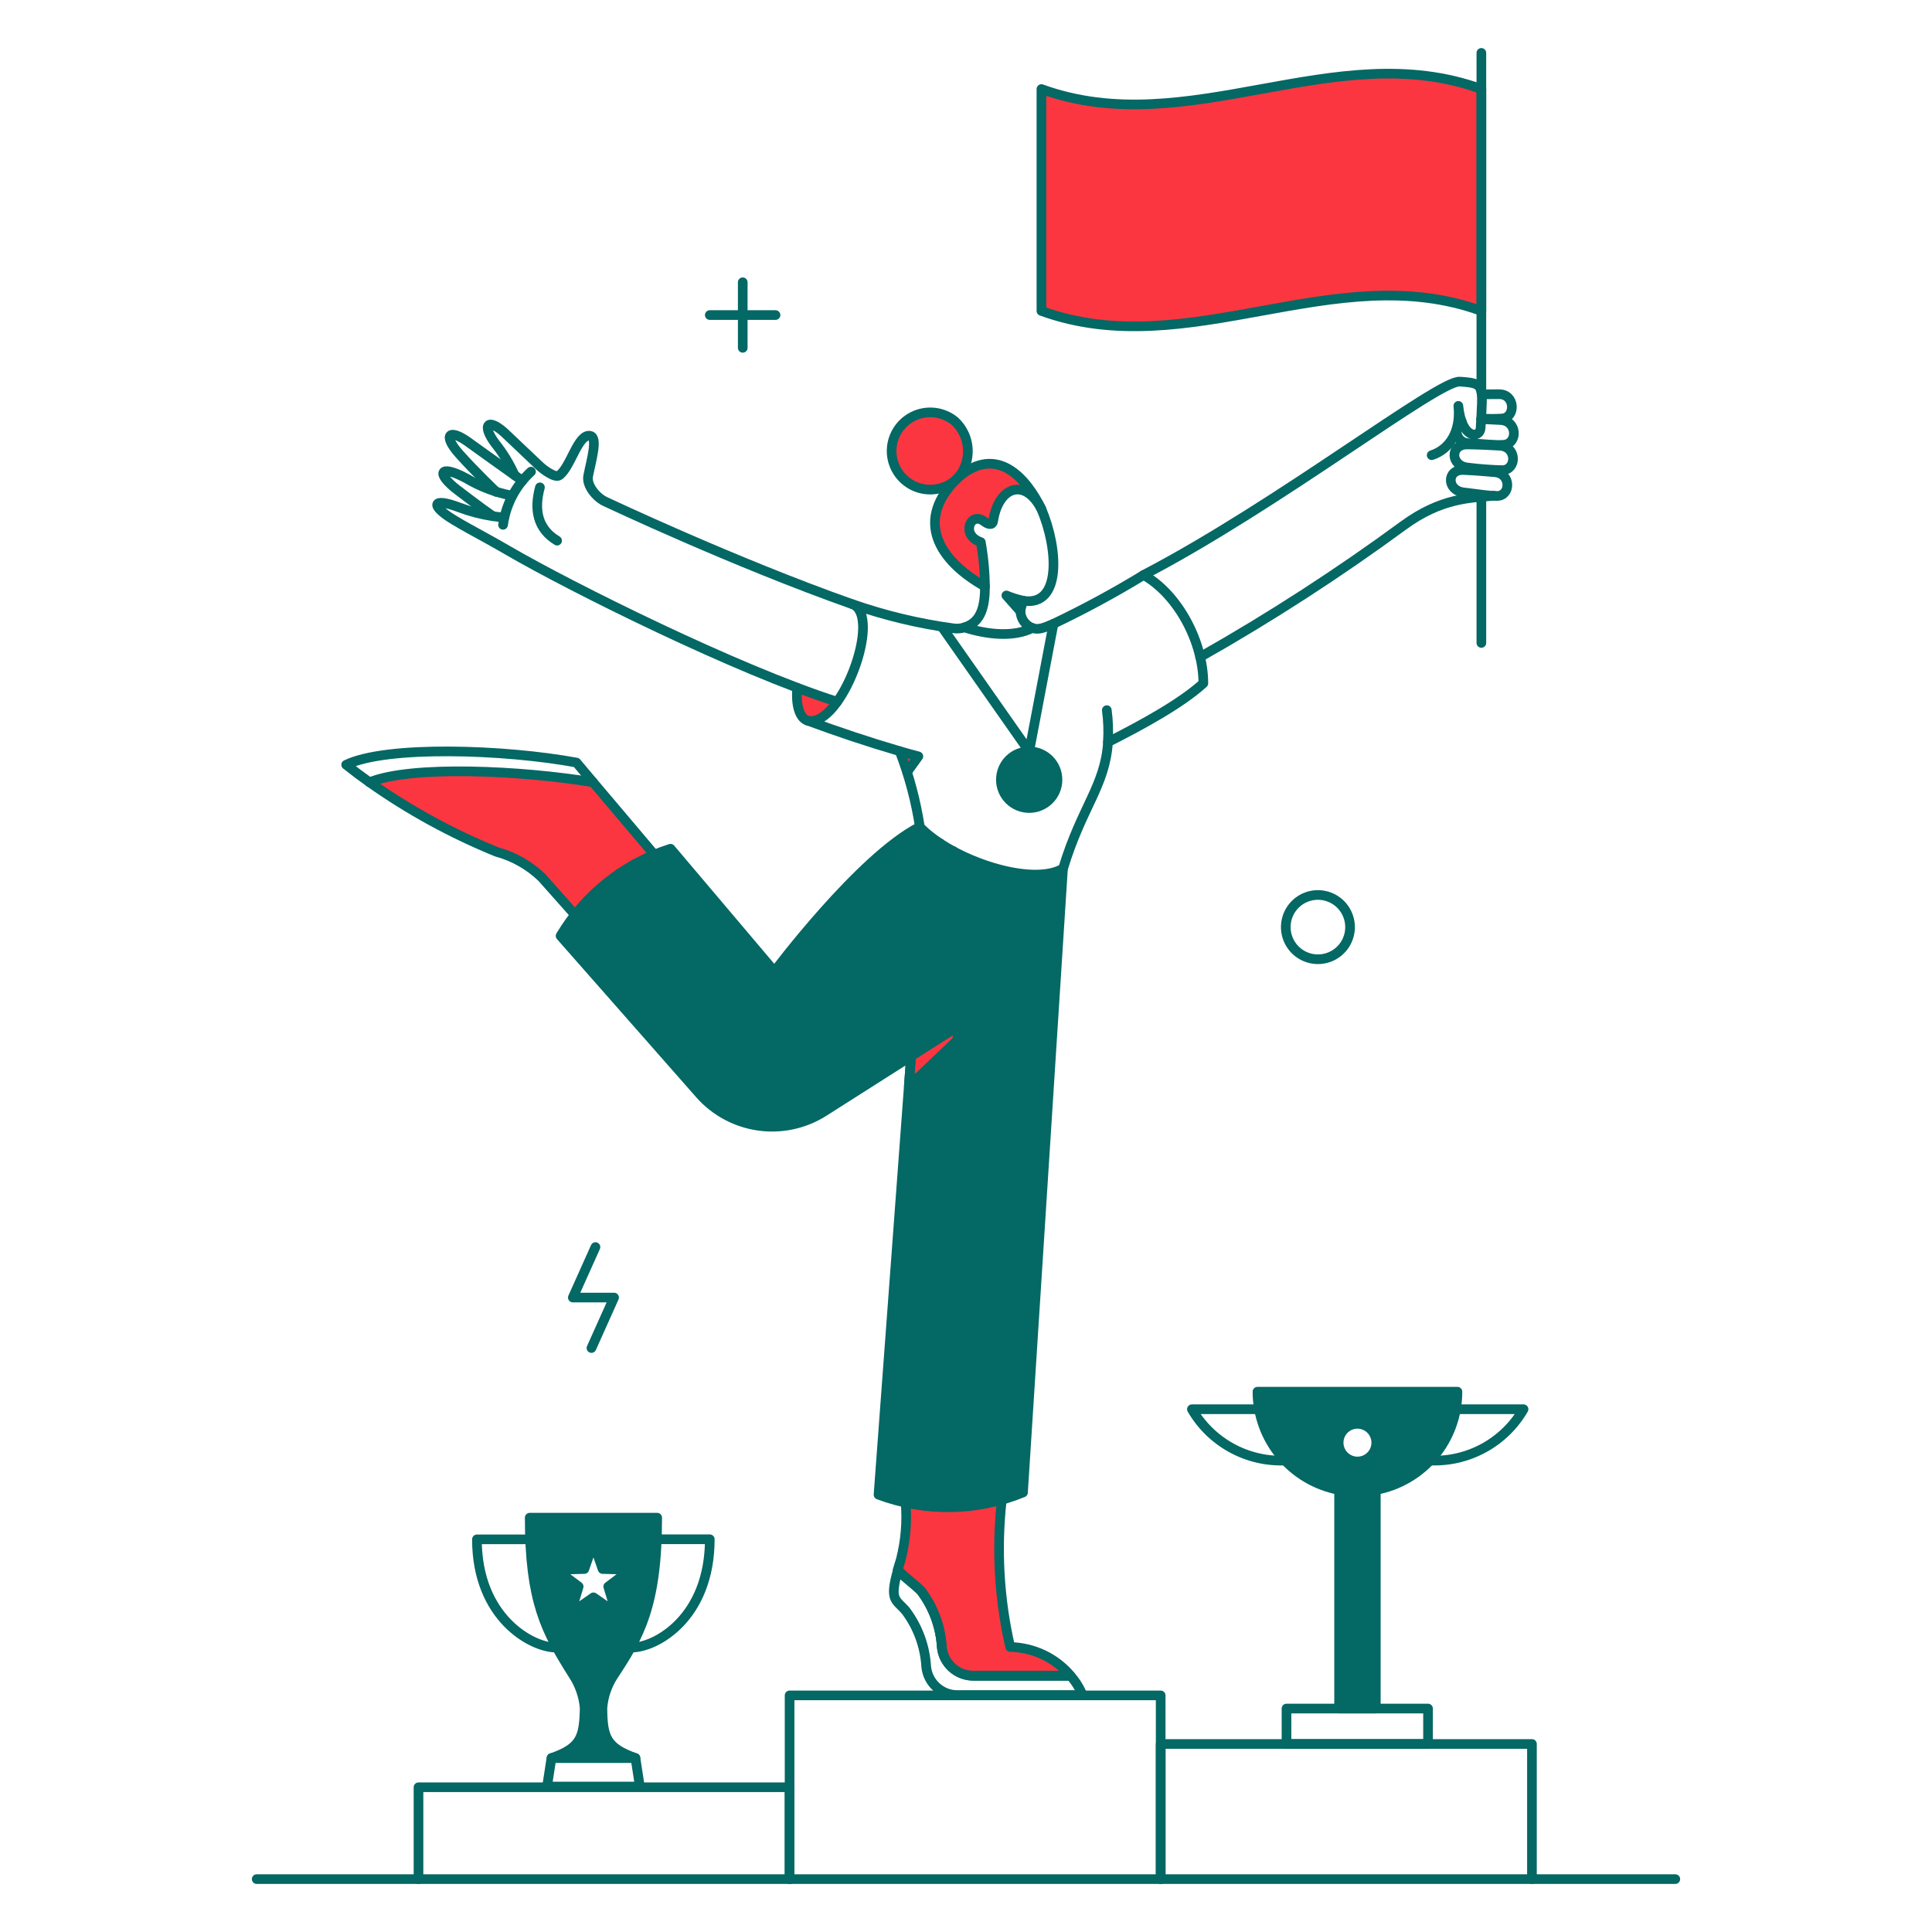 <svg xmlns="http://www.w3.org/2000/svg" width="200" height="200" viewBox="0 0 200 200" fill="none"><path d="M95.217 85.594C88.997 88.77 80.169 100.567 80.169 100.567L69.412 87.861C64.642 89.373 60.592 92.582 58.031 96.881L72.493 113.271C74.065 115.049 76.218 116.208 78.568 116.541C80.917 116.873 83.308 116.358 85.311 115.086L103.519 103.498L94.105 112.458L90.966 154.73C95.791 156.558 101.13 156.484 105.901 154.522L110.042 89.905C106.806 91.833 98.563 89.055 95.217 85.594Z" fill="#046865"></path><path d="M106.541 77.787C105.764 77.787 105.019 78.095 104.469 78.645C103.92 79.194 103.611 79.94 103.611 80.717C103.611 81.494 103.92 82.239 104.469 82.789C105.019 83.338 105.764 83.647 106.541 83.647C107.318 83.647 108.064 83.338 108.613 82.789C109.163 82.239 109.471 81.494 109.471 80.717C109.471 79.94 109.163 79.194 108.613 78.645C108.064 78.095 107.318 77.787 106.541 77.787Z" fill="#046865"></path><path d="M130.172 144.068C130.171 146.483 131.016 148.823 132.559 150.68C134.103 152.538 136.248 153.797 138.623 154.239V176.868H142.423V154.239C144.797 153.795 146.941 152.536 148.484 150.678C150.027 148.821 150.872 146.482 150.873 144.068H130.172ZM140.513 151.289C140.258 151.289 140.004 151.239 139.768 151.141C139.532 151.043 139.317 150.9 139.137 150.719C138.956 150.538 138.813 150.323 138.715 150.087C138.617 149.851 138.567 149.597 138.567 149.342C138.567 149.086 138.617 148.833 138.715 148.596C138.813 148.36 138.956 148.146 139.137 147.965C139.318 147.784 139.533 147.641 139.769 147.543C140.005 147.445 140.259 147.395 140.514 147.395C141.031 147.395 141.526 147.6 141.891 147.966C142.256 148.331 142.461 148.826 142.461 149.343C142.461 149.859 142.256 150.354 141.89 150.719C141.525 151.084 141.03 151.289 140.513 151.289Z" fill="#046865"></path><path d="M62.36 176.814C62.456 175.622 62.846 174.473 63.494 173.468C66.064 169.63 68.032 166.403 68.032 157.115H54.817C54.817 165.771 56.472 168.856 59.26 173.298C59.967 174.345 60.396 175.555 60.507 176.814C60.432 179.858 60.109 180.935 57.086 181.994H65.782C62.776 180.932 62.398 179.855 62.36 176.814ZM59.071 167.002L59.903 164.242L57.596 162.503L60.489 162.446L61.434 159.724L62.379 162.446L65.272 162.503L62.965 164.242L63.797 167.002L61.434 165.358L59.071 167.002Z" fill="#046865"></path><path d="M103.497 103.498L94.083 112.459L94.31 109.339L103.497 103.498Z" fill="#FB3640"></path><path d="M104.577 170.516C103.429 165.53 103.134 160.386 103.705 155.301C100.455 156.2 97.032 156.276 93.744 155.524C93.969 157.893 93.692 160.283 92.931 162.538C94.255 164.062 96.941 164.769 97.488 170.535C97.568 171.339 97.942 172.084 98.539 172.629C99.136 173.173 99.913 173.478 100.72 173.484H110.835C110.06 172.575 109.102 171.841 108.024 171.329C106.945 170.818 105.771 170.54 104.577 170.516Z" fill="#FB3640"></path><path d="M61.394 80.982C54.002 79.753 42.565 79.205 38.254 80.982C42.35 83.879 46.766 86.296 51.414 88.184C53.176 88.662 54.789 89.578 56.103 90.846L59.562 94.74C61.681 91.963 64.499 89.797 67.729 88.464L61.394 80.982Z" fill="#FB3640"></path><path d="M104.197 61.642L105.634 63.287C105.682 62.91 105.782 62.541 105.932 62.192C105.337 62.065 104.756 61.88 104.197 61.642Z" fill="#FB3640"></path><path d="M98.408 50.166C93.27 55.611 101.38 60.356 101.99 60.698C101.969 59.157 101.824 57.621 101.555 56.104C99.476 55.407 100.44 52.947 101.839 53.915C102.281 54.267 102.741 54.476 102.822 53.915C103.408 50.361 106.111 49.415 107.813 52.705C105.501 48.03 102.414 46.352 98.408 50.166Z" fill="#FB3640"></path><path d="M98.847 43.606C98.246 43.109 97.513 42.799 96.738 42.713C95.963 42.627 95.18 42.769 94.485 43.123C93.79 43.476 93.214 44.025 92.827 44.702C92.44 45.379 92.259 46.154 92.307 46.932C92.355 47.711 92.63 48.458 93.097 49.082C93.564 49.706 94.204 50.18 94.937 50.445C95.67 50.711 96.465 50.756 97.223 50.575C97.982 50.395 98.671 49.996 99.206 49.429C99.903 48.597 100.255 47.529 100.188 46.446C100.121 45.363 99.641 44.346 98.847 43.606Z" fill="#FB3640"></path><path d="M82.532 71.208C82.362 72.909 82.702 74.292 83.534 74.573C84.517 74.894 85.632 74.025 86.653 72.644C85.264 72.21 83.89 71.731 82.532 71.208Z" fill="#FB3640"></path><path d="M95.047 78.316L93.894 79.923C93.647 79.192 93.382 78.467 93.098 77.749C93.78 77.938 94.442 78.127 95.047 78.316Z" fill="#FB3640"></path><path d="M107.808 9.218V32.188C122.988 37.708 138.169 26.668 153.35 32.188V9.218C138.169 3.698 122.984 14.739 107.808 9.218Z" fill="#FB3640"></path><path d="M153.35 51.433V66.557" stroke="#046865" stroke-linecap="round" stroke-linejoin="round"></path><path d="M153.35 5.475V40.601" stroke="#046865" stroke-linecap="round" stroke-linejoin="round"></path><path d="M109.055 64.572L106.541 77.787L97.504 64.893" stroke="#046865" stroke-linecap="round" stroke-linejoin="round"></path><path d="M95.217 85.594C88.997 88.77 80.169 100.567 80.169 100.567L69.412 87.861C64.642 89.373 60.592 92.582 58.031 96.881L72.458 113.271C74.03 115.048 76.183 116.206 78.532 116.538C80.88 116.871 83.271 116.356 85.274 115.086L94.311 109.339L90.945 154.73C95.78 156.543 101.122 156.462 105.899 154.503L110.04 89.905" stroke="#046865" stroke-linecap="round" stroke-linejoin="round"></path><path d="M103.497 103.498L94.083 112.459L94.31 109.339L103.497 103.498Z" stroke="#046865" stroke-linecap="round" stroke-linejoin="round"></path><path d="M112.061 175.478C111.769 174.749 111.353 174.076 110.833 173.488H100.737C99.93 173.478 99.155 173.173 98.559 172.629C97.963 172.085 97.588 171.341 97.505 170.539C97.376 168.453 96.648 166.449 95.406 164.768C94.951 164.22 93.591 163.255 92.948 162.537C92.022 165.77 92.773 165.566 93.78 166.772C95.027 168.441 95.757 170.439 95.879 172.519C95.951 173.323 96.321 174.071 96.915 174.618C97.509 175.165 98.285 175.471 99.093 175.477L112.061 175.478Z" stroke="#046865" stroke-linecap="round" stroke-linejoin="round"></path><path d="M103.703 155.301C103.135 160.379 103.43 165.517 104.575 170.497C105.765 170.52 106.937 170.795 108.013 171.305C109.088 171.816 110.043 172.549 110.814 173.456H100.718C99.911 173.453 99.134 173.151 98.536 172.608C97.939 172.065 97.565 171.319 97.486 170.516C97.369 168.428 96.639 166.42 95.387 164.745C94.921 164.191 93.553 163.232 92.93 162.514C93.024 162.193 93.119 161.852 93.251 161.455C93.746 159.526 93.915 157.527 93.749 155.542" stroke="#046865" stroke-linecap="round" stroke-linejoin="round"></path><path d="M67.729 88.468L61.394 80.982C54.002 79.753 42.565 79.205 38.254 80.982C42.352 83.877 46.767 86.294 51.414 88.184C53.177 88.661 54.79 89.578 56.103 90.846L59.562 94.74" stroke="#046865" stroke-linecap="round" stroke-linejoin="round"></path><path d="M38.256 80.982C37.431 80.401 36.624 79.796 35.836 79.167C40.015 77.163 52.17 77.56 59.676 78.94L61.394 80.982" stroke="#046865" stroke-linecap="round" stroke-linejoin="round"></path><path d="M105.634 63.285L104.179 61.642C104.748 61.876 105.336 62.06 105.937 62.19" stroke="#046865" stroke-linecap="round" stroke-linejoin="round"></path><path d="M51.074 53.434C51.036 53.491 49.382 52.267 47.387 50.748C45.153 49.056 45.364 47.969 48.276 49.519C49.713 50.374 51.286 50.975 52.926 51.296" stroke="#046865" stroke-linecap="round" stroke-linejoin="round"></path><path d="M54.08 49.77C54.08 49.77 49.105 46.234 48.786 45.989C46.461 44.212 45.767 45.002 47.539 46.99C49.169 48.82 51.376 50.923 51.376 50.923" stroke="#046865" stroke-linecap="round" stroke-linejoin="round"></path><path d="M88.241 62.549C75.991 58.22 62.832 52.002 62.738 51.962C61.726 51.532 60.697 50.242 60.886 49.276C61.208 47.631 61.926 45.283 61.093 45.117C59.828 44.865 59.071 48.406 57.88 49.219C57.464 49.503 56.274 48.632 55.857 48.236C55.16 47.572 52.795 45.343 52.567 45.117C50.478 43.046 49.781 43.968 51.301 45.949C52.091 46.941 52.752 48.031 53.268 49.19" stroke="#046865" stroke-linecap="round" stroke-linejoin="round"></path><path d="M54.968 48.824C53.391 50.266 52.368 52.213 52.076 54.33" stroke="#046865" stroke-linecap="round" stroke-linejoin="round"></path><path d="M55.895 50.449C55.252 52.812 55.668 54.76 57.672 55.969" stroke="#046865" stroke-linecap="round" stroke-linejoin="round"></path><path d="M114.576 73.514C114.723 74.611 114.761 75.719 114.689 76.823" stroke="#046865" stroke-linecap="round" stroke-linejoin="round"></path><path d="M101.966 60.715C97.183 58.029 94.581 53.82 99.206 49.41C103.252 45.951 106.295 49.58 107.808 52.7" stroke="#046865" stroke-linecap="round" stroke-linejoin="round"></path><path d="M98.847 43.606C98.246 43.109 97.513 42.799 96.738 42.713C95.963 42.627 95.18 42.769 94.485 43.123C93.79 43.476 93.214 44.025 92.827 44.702C92.44 45.379 92.259 46.154 92.307 46.932C92.355 47.711 92.63 48.458 93.097 49.082C93.564 49.706 94.204 50.18 94.937 50.445C95.67 50.711 96.465 50.756 97.223 50.575C97.982 50.395 98.671 49.996 99.206 49.429C99.903 48.597 100.255 47.529 100.188 46.446C100.121 45.363 99.641 44.346 98.847 43.606Z" stroke="#046865" stroke-linecap="round" stroke-linejoin="round"></path><path d="M83.572 74.592C82.738 74.307 82.361 72.9 82.533 71.198" stroke="#046865" stroke-linecap="round" stroke-linejoin="round"></path><path d="M86.653 72.645C76.287 69.339 59.143 60.797 52.662 57.029C51.3 56.233 49.917 55.485 48.541 54.723C47.979 54.414 47.424 54.092 46.877 53.758C44.546 52.332 44.665 51.433 47.595 52.549C48.702 52.963 49.849 53.261 51.017 53.437H51.036C51.424 53.503 51.815 53.541 52.208 53.551" stroke="#046865" stroke-linecap="round" stroke-linejoin="round"></path><path d="M151.989 48.408C150.118 48.249 150.079 45.986 151.894 46.008C153.236 46.024 154.201 46.083 155.259 46.14C157.055 46.239 157.017 48.627 155.543 48.673C154.354 48.644 153.168 48.556 151.989 48.408Z" stroke="#046865" stroke-linecap="round" stroke-linejoin="round"></path><path d="M153.388 40.827C154.049 40.809 154.522 40.819 155.165 40.809C156.866 40.784 156.923 43.197 155.524 43.323C154.8 43.372 154.074 43.372 153.35 43.323" stroke="#046865" stroke-linecap="round" stroke-linejoin="round"></path><path d="M151.535 50.979C149.739 50.773 149.739 48.578 151.497 48.654C152.802 48.711 153.727 48.794 154.749 48.881C156.468 49.026 156.394 51.339 154.976 51.339C154.106 51.339 153.199 51.17 151.535 50.979Z" stroke="#046865" stroke-linecap="round" stroke-linejoin="round"></path><path d="M153.332 43.385C154.028 43.403 154.617 43.459 155.298 43.479C157.113 43.533 157.151 45.956 155.638 46.05C154.731 46.107 153.767 45.971 152.028 45.88C151.833 45.883 151.64 45.839 151.466 45.752C151.292 45.665 151.141 45.537 151.027 45.379C150.913 45.221 150.839 45.038 150.81 44.845C150.782 44.653 150.8 44.456 150.864 44.272C150.951 44.025 151.114 43.814 151.331 43.668" stroke="#046865" stroke-linecap="round" stroke-linejoin="round"></path><path d="M118.376 59.525C132.365 52.246 148.888 39.348 151.119 39.504C153.747 39.688 153.513 39.803 153.274 44.306C153.216 45.401 151.308 45.516 150.968 42.017C151.252 44.704 150.023 46.536 148.208 47.122" stroke="#046865" stroke-linecap="round" stroke-linejoin="round"></path><path d="M154.635 51.32C152.253 51.547 149.229 51.509 145.277 54.404C138.537 59.351 131.511 63.896 124.236 68.016" stroke="#046865" stroke-linecap="round" stroke-linejoin="round"></path><path d="M93.135 77.762C93.815 77.97 94.445 78.127 95.069 78.297L93.913 79.901" stroke="#046865" stroke-linecap="round" stroke-linejoin="round"></path><path d="M93.135 77.762C94.114 80.295 94.815 82.928 95.224 85.613C98.57 89.073 106.813 91.833 110.05 89.905C111.978 83.537 114.398 81.379 114.7 76.823C118.33 74.989 122.281 72.815 124.569 70.735C124.569 66.538 122.016 61.581 118.387 59.524C115.369 61.366 112.258 63.051 109.067 64.572C107.932 65.065 107.441 65.215 106.878 65.007C104.968 65.971 102.265 65.725 99.845 64.95C99.472 65.066 99.079 65.098 98.692 65.045C95.138 64.564 91.642 63.728 88.256 62.549C91.413 63.795 87.004 75.446 83.587 74.589C86.731 75.758 89.916 76.816 93.135 77.762Z" stroke="#046865" stroke-linecap="round" stroke-linejoin="round"></path><path d="M106.866 65.007C106.514 64.873 106.21 64.638 105.992 64.332C105.773 64.026 105.65 63.663 105.637 63.287C105.686 62.911 105.787 62.542 105.935 62.192C109.909 62.811 109.554 56.802 107.807 52.702C106.105 49.412 103.363 50.352 102.816 53.912C102.729 54.475 102.219 54.253 101.814 53.931C100.415 52.967 99.451 55.423 101.53 56.12C101.802 57.636 101.947 59.173 101.965 60.714C101.955 62.642 101.644 64.395 99.829 64.948" stroke="#046865" stroke-linecap="round" stroke-linejoin="round"></path><path d="M81.738 194.525V175.507H120.153V194.525" stroke="#046865" stroke-linecap="round" stroke-linejoin="round"></path><path d="M43.323 194.525V185.016H81.738V194.525" stroke="#046865" stroke-linecap="round" stroke-linejoin="round"></path><path d="M120.153 194.525V180.535H158.587V194.525" stroke="#046865" stroke-linecap="round" stroke-linejoin="round"></path><path d="M107.808 9.218V32.188C122.988 37.708 138.169 26.668 153.35 32.188V9.218C138.169 3.698 122.984 14.739 107.808 9.218Z" stroke="#046865" stroke-linecap="round" stroke-linejoin="round"></path><path d="M147.83 176.868V180.535H133.178V176.868H147.83Z" stroke="#046865" stroke-linecap="round" stroke-linejoin="round"></path><path d="M130.172 144.068C130.178 146.481 131.024 148.818 132.567 150.674C134.109 152.531 136.251 153.791 138.623 154.239V176.868H142.423V154.239C144.798 153.799 146.944 152.54 148.488 150.682C150.032 148.824 150.876 146.483 150.873 144.068H130.172Z" stroke="#046865" stroke-linecap="round" stroke-linejoin="round"></path><path d="M133.027 151.195C131.089 151.271 129.166 150.816 127.467 149.88C125.768 148.944 124.357 147.562 123.385 145.883H130.348" stroke="#046865" stroke-linecap="round" stroke-linejoin="round"></path><path d="M148.075 151.195C150.014 151.271 151.936 150.816 153.635 149.88C155.334 148.944 156.746 147.562 157.717 145.883H150.779" stroke="#046865" stroke-linecap="round" stroke-linejoin="round"></path><path d="M139.757 95.973C139.758 96.632 139.563 97.275 139.197 97.823C138.832 98.37 138.312 98.796 137.704 99.048C137.044 99.321 136.314 99.375 135.622 99.202C134.929 99.028 134.311 98.637 133.858 98.085C133.405 97.533 133.142 96.851 133.107 96.138C133.072 95.425 133.267 94.719 133.663 94.126C134.06 93.532 134.636 93.082 135.309 92.841C135.981 92.601 136.712 92.583 137.395 92.79C138.078 92.997 138.677 93.418 139.102 93.991C139.527 94.565 139.757 95.26 139.757 95.973Z" stroke="#046865" stroke-linecap="round" stroke-linejoin="round"></path><path d="M142.472 149.344C142.471 149.632 142.407 149.917 142.284 150.177C142.161 150.438 141.981 150.667 141.758 150.85C141.536 151.033 141.275 151.164 140.996 151.234C140.716 151.304 140.425 151.312 140.142 151.256C139.765 151.18 139.418 150.994 139.146 150.721C138.873 150.449 138.688 150.102 138.612 149.724C138.536 149.346 138.574 148.955 138.722 148.598C138.869 148.242 139.119 147.938 139.44 147.724C139.814 147.474 140.264 147.361 140.713 147.405C141.162 147.449 141.581 147.648 141.899 147.967C142.265 148.332 142.471 148.828 142.472 149.344Z" stroke="#046865" stroke-linecap="round" stroke-linejoin="round"></path><path d="M76.888 29.22V36.007" stroke="#046865" stroke-linecap="round" stroke-linejoin="round"></path><path d="M80.282 32.614H73.476" stroke="#046865" stroke-linecap="round" stroke-linejoin="round"></path><path d="M61.642 129.095L59.298 134.322H63.57L61.226 139.549" stroke="#046865" stroke-linecap="round" stroke-linejoin="round"></path><path d="M65.672 89.453L77.125 102.968C79.167 105.464 80.774 105.369 82.588 102.987C85.972 98.544 92.154 90.774 97.314 87.296" stroke="#046865" stroke-linecap="round" stroke-linejoin="round"></path><path d="M64.118 90.415L76.766 104.991C77.177 105.468 77.69 105.845 78.267 106.096C78.845 106.347 79.471 106.464 80.1 106.439C80.729 106.413 81.344 106.245 81.899 105.949C82.454 105.652 82.936 105.234 83.307 104.726C86.971 99.714 93.308 91.682 98.658 88.09" stroke="#046865" stroke-linecap="round" stroke-linejoin="round"></path><path d="M99.206 106.314L95.652 155.864" stroke="#046865" stroke-linecap="round" stroke-linejoin="round"></path><path d="M66.236 184.94H56.632L57.086 181.991H65.782L66.236 184.94Z" stroke="#046865" stroke-linecap="round" stroke-linejoin="round"></path><path d="M57.539 170.554C55.063 170.554 49.372 167.482 49.372 159.353H54.874" stroke="#046865" stroke-linecap="round" stroke-linejoin="round"></path><path d="M62.965 164.239L63.797 166.999L61.434 165.355L59.071 166.999L59.903 164.239L57.596 162.5L60.489 162.424L61.434 159.702L62.379 162.424L65.272 162.5L62.965 164.239Z" stroke="#046865" stroke-linecap="round" stroke-linejoin="round"></path><path d="M65.782 181.988C62.776 180.929 62.379 179.852 62.36 176.808C62.454 175.616 62.844 174.466 63.494 173.462C66.19 169.394 68.032 166.179 68.032 157.109H54.836C54.836 165.766 56.491 168.85 59.279 173.292C59.987 174.338 60.417 175.549 60.526 176.808C60.463 179.852 60.128 180.929 57.105 181.988H65.782Z" stroke="#046865" stroke-linecap="round" stroke-linejoin="round"></path><path d="M65.404 170.553C67.899 170.553 73.476 167.469 73.476 159.343H67.994" stroke="#046865" stroke-linecap="round" stroke-linejoin="round"></path><path d="M173.427 194.525H26.573" stroke="#046865" stroke-linecap="round" stroke-linejoin="round"></path><path d="M106.541 77.787C105.764 77.787 105.019 78.095 104.469 78.645C103.92 79.194 103.611 79.94 103.611 80.717C103.611 81.494 103.92 82.239 104.469 82.789C105.019 83.338 105.764 83.647 106.541 83.647C107.318 83.647 108.064 83.338 108.613 82.789C109.163 82.239 109.471 81.494 109.471 80.717C109.471 79.94 109.163 79.194 108.613 78.645C108.064 78.095 107.318 77.787 106.541 77.787Z" stroke="#046865"></path></svg>